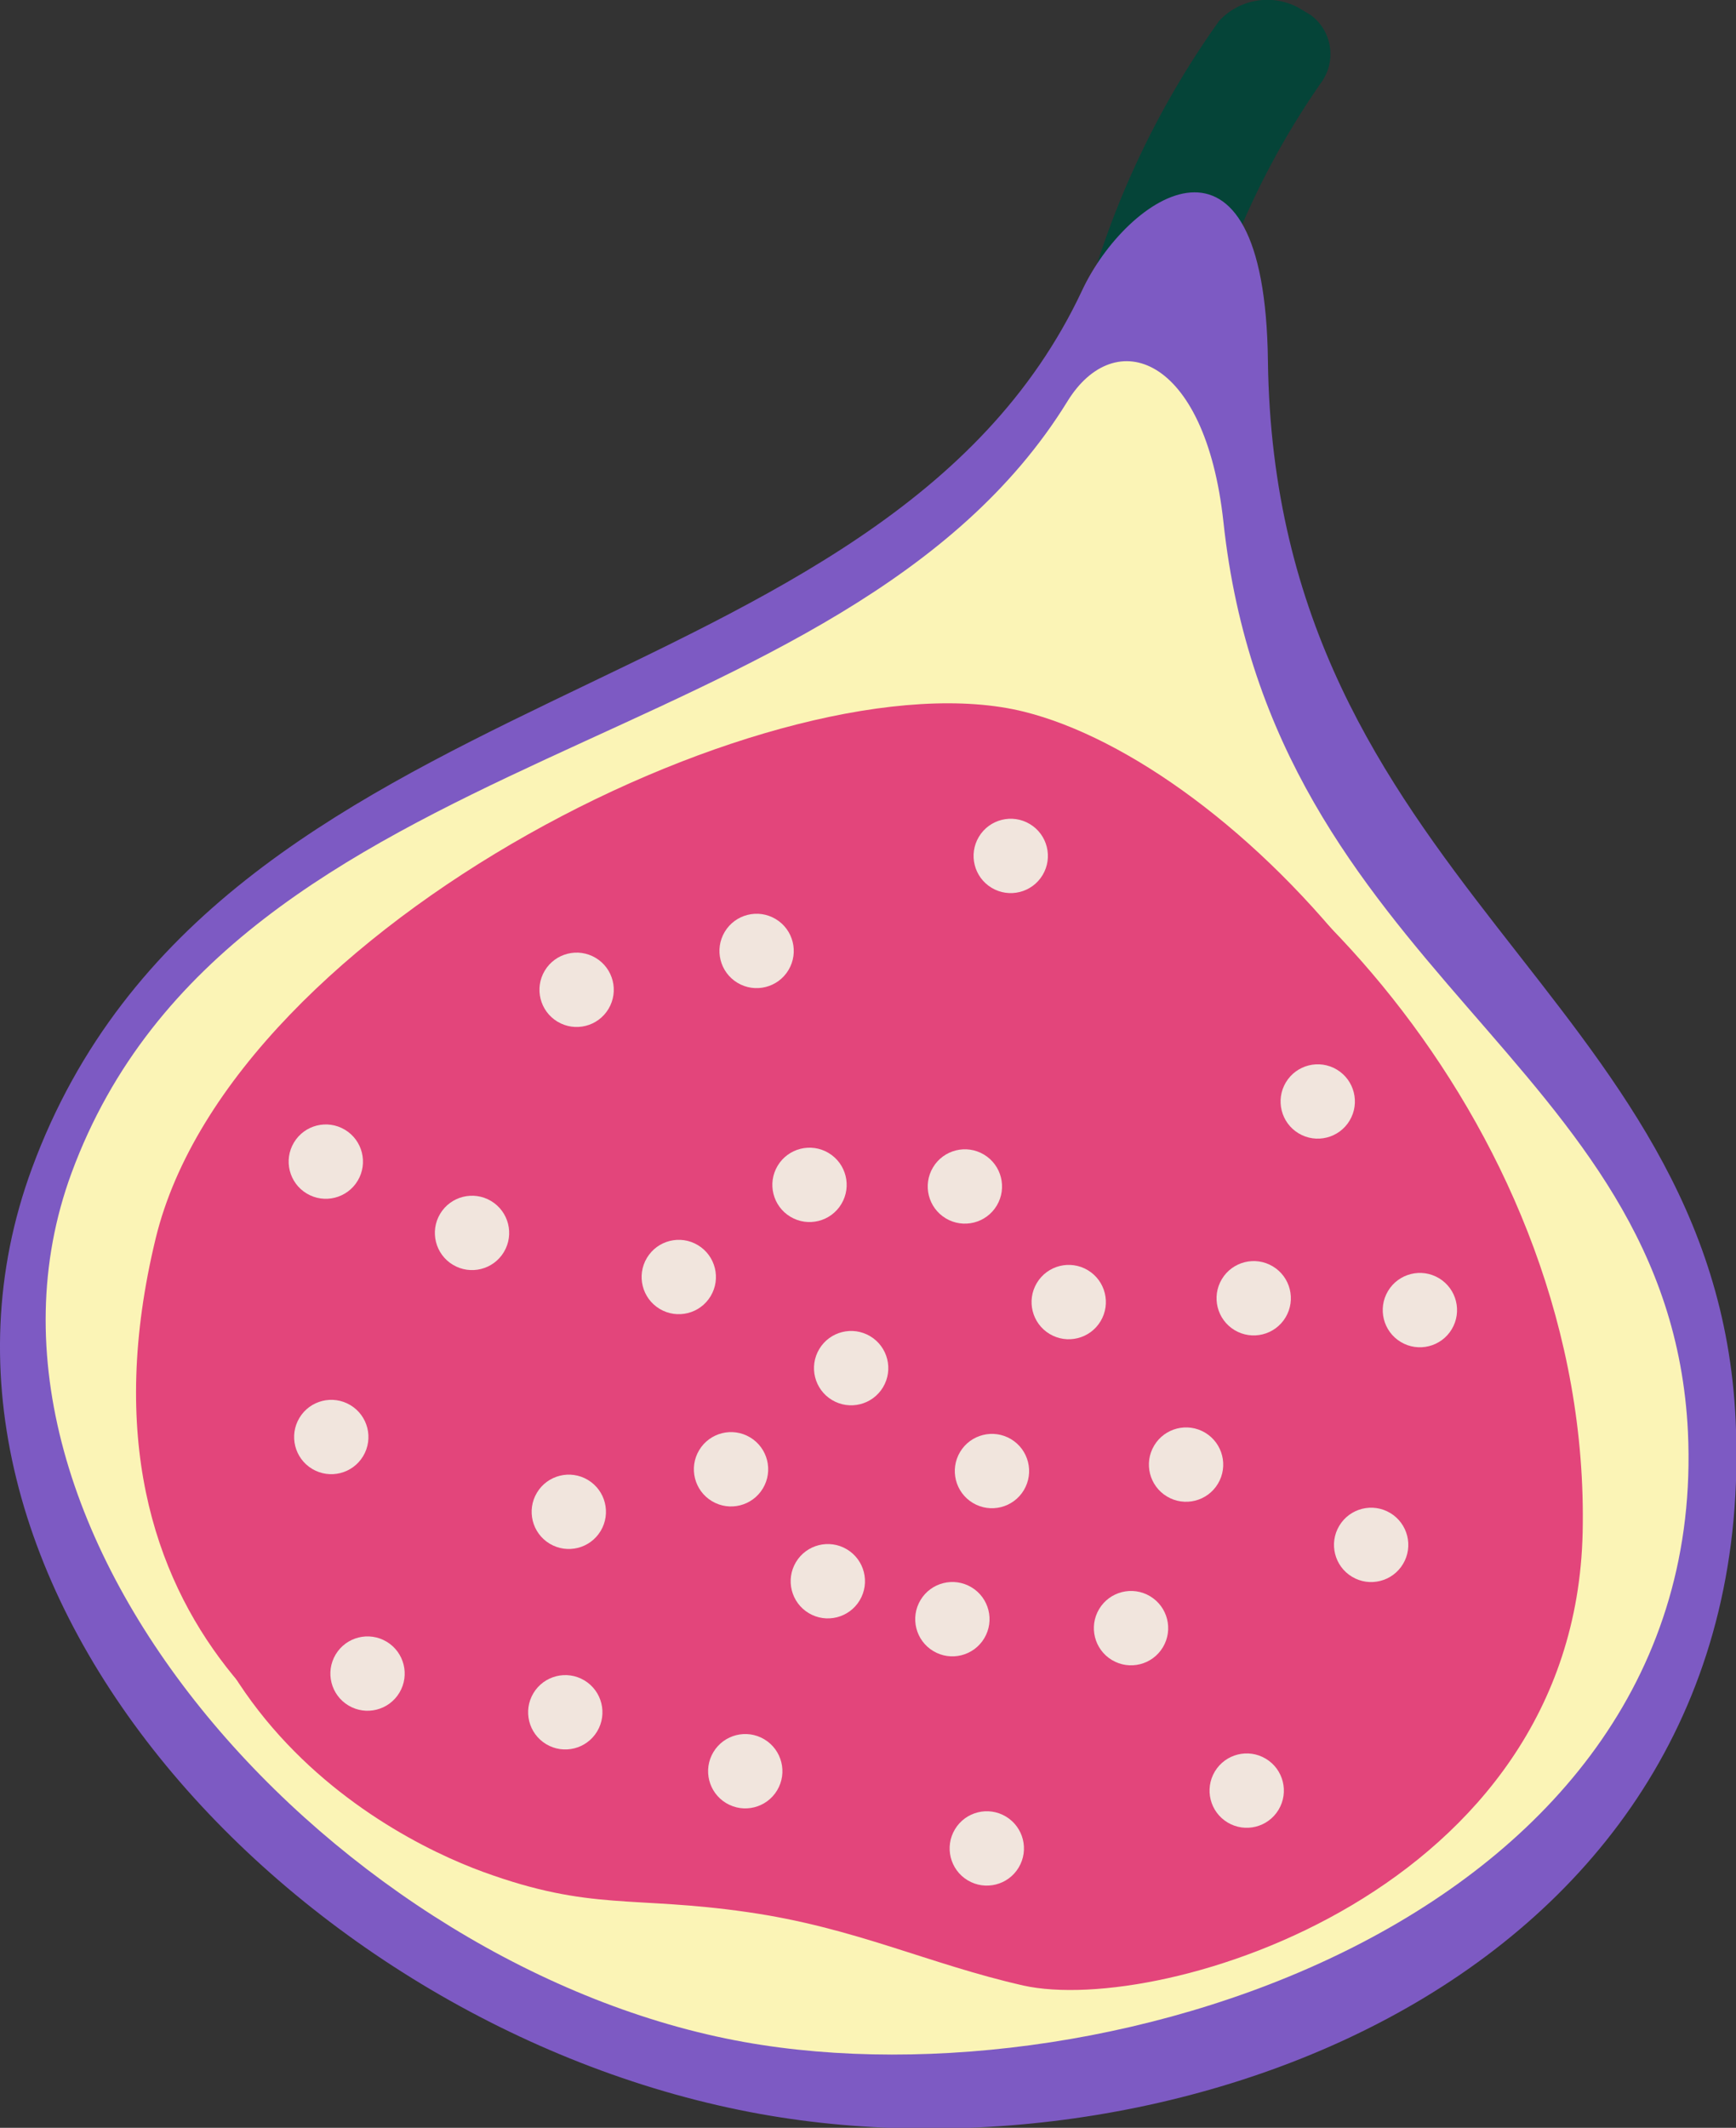 <svg xmlns="http://www.w3.org/2000/svg" xmlns:xlink="http://www.w3.org/1999/xlink" viewBox="0 0 377.18 462.08"><rect x="0" y="0" width="377.18" height="462.08" fill="#333333" stroke="none"/><defs><style>.cls-1{fill:#054438;}.cls-2{fill:#7d5ac3;}.cls-3,.cls-5{fill:#e3457b;}.cls-4{fill:#fbf4b6;}.cls-5{mix-blend-mode:multiply;}.cls-6{fill:#f1e5dd;}</style><symbol id="fig" data-name="fig" viewBox="0 0 105.99 132.79"><path class="cls-1" d="M42.65,42a3.72,3.72,0,0,1-4.21-1A54.63,54.63,0,0,1,27.22,3.24,4.06,4.06,0,0,1,31.33,0,3,3,0,0,1,34.6,3.27h0A50,50,0,0,0,44.72,37c1.1,1.41.58,3.46-1.16,4.58A4.06,4.06,0,0,1,42.65,42Z"/><path class="cls-2" d="M99.16,61.05c18.89,28.44-4.82,58.4-29.69,67.84-27.13,10.28-63.72-.14-68.78-27-6.13-32.41,30.78-51,27.83-80C27.86,15.45,32.18,6,40.63,19.72,57.62,47.24,84.55,39.06,99.16,61.05Z"/><path class="cls-3" d="M88,77c1.13,13.25-9.94,30.39-28.7,35.86-18.37,5.35-43.46-.2-48.87-14.66C6.26,86.92,24.85,42.85,37.55,40.28,53.34,37.08,86.36,57.31,88,77Z"/><path class="cls-4" d="M97,63.19c16.48,24.81-9,54.17-30.69,62.4-23.67,9-58.95-1.31-63.37-24.71-5.34-28.28,28-46.37,28.33-72.63.06-5.61,5.84-6.86,12.12,1.43C60.35,52.13,84.2,44,97,63.19Z"/><path class="cls-3" d="M38.85,46.09C24.07,50.59,3.57,82.55,9.48,101.65,17,125.81,36.87,124.92,43.8,123.53s8.58-3.47,15.18-6.25c6.16-2.6,11.16-3,16.82-4.86C84.05,109.64,101.89,90,91,70.75,78.77,49.22,51.39,42.27,38.85,46.09Z"/><path class="cls-5" d="M42.06,47.1C27.18,51.61,6.53,83.7,12.49,102.87c7.54,24.25,27.58,23.35,34.56,22s8.64-3.49,15.28-6.27c6.21-2.61,11.24-3,17-4.89,8.31-2.78,26.27-22.52,15.28-41.83C82.27,50.23,54.69,43.26,42.06,47.1Z"/><circle class="cls-6" cx="47.38" cy="95.62" r="2.3"/><circle class="cls-6" cx="38.49" cy="87.08" r="2.3"/><circle class="cls-6" cx="26.11" cy="91.32" r="2.3"/><circle class="cls-6" cx="16.08" cy="92.19" r="2.3"/><circle class="cls-6" cx="56.08" cy="98.48" r="2.3"/><circle class="cls-6" cx="25.13" cy="106.63" r="2.3"/><circle class="cls-6" cx="46.31" cy="113.79" r="2.3"/><circle class="cls-6" cx="57.74" cy="111.19" r="2.3"/><circle class="cls-6" cx="73.02" cy="107.6" r="2.3"/><circle class="cls-6" cx="42.72" cy="54.17" r="2.3"/><circle class="cls-6" cx="34.58" cy="118.03" r="2.3"/><circle class="cls-6" cx="50.8" cy="73.17" r="2.3"/><circle class="cls-6" cx="61.29" cy="87.41" r="2.3"/><circle class="cls-6" cx="42.5" cy="78.03" r="2.3"/><circle class="cls-6" cx="32.25" cy="67.3" r="2.3"/><circle class="cls-6" cx="23.93" cy="75.09" r="2.3"/><circle class="cls-6" cx="71.39" cy="80.89" r="2.3"/><circle class="cls-6" cx="83.77" cy="79.26" r="2.3"/><circle class="cls-6" cx="73.67" cy="91.32" r="2.3"/><circle class="cls-6" cx="84.98" cy="96.26" r="2.3"/><circle class="cls-6" cx="59.99" cy="76" r="2.3"/><circle class="cls-6" cx="66.83" cy="57.43" r="2.3"/><circle class="cls-6" cx="69.69" cy="69.91" r="2.3"/><circle class="cls-6" cx="78.89" cy="65.25" r="2.3"/><circle class="cls-6" cx="63.9" cy="96.53" r="2.3"/><circle class="cls-6" cx="50.54" cy="86.43" r="2.3"/><circle class="cls-6" cx="40.12" cy="103.04" r="2.3"/></symbol></defs><g id="Layer_2" data-name="Layer 2"><g id="FRUIT"><use width="105.99" height="132.79" transform="translate(188.75 -54.3) rotate(30.94) scale(3.51)" xlink:href="#fig"/></g></g></svg>